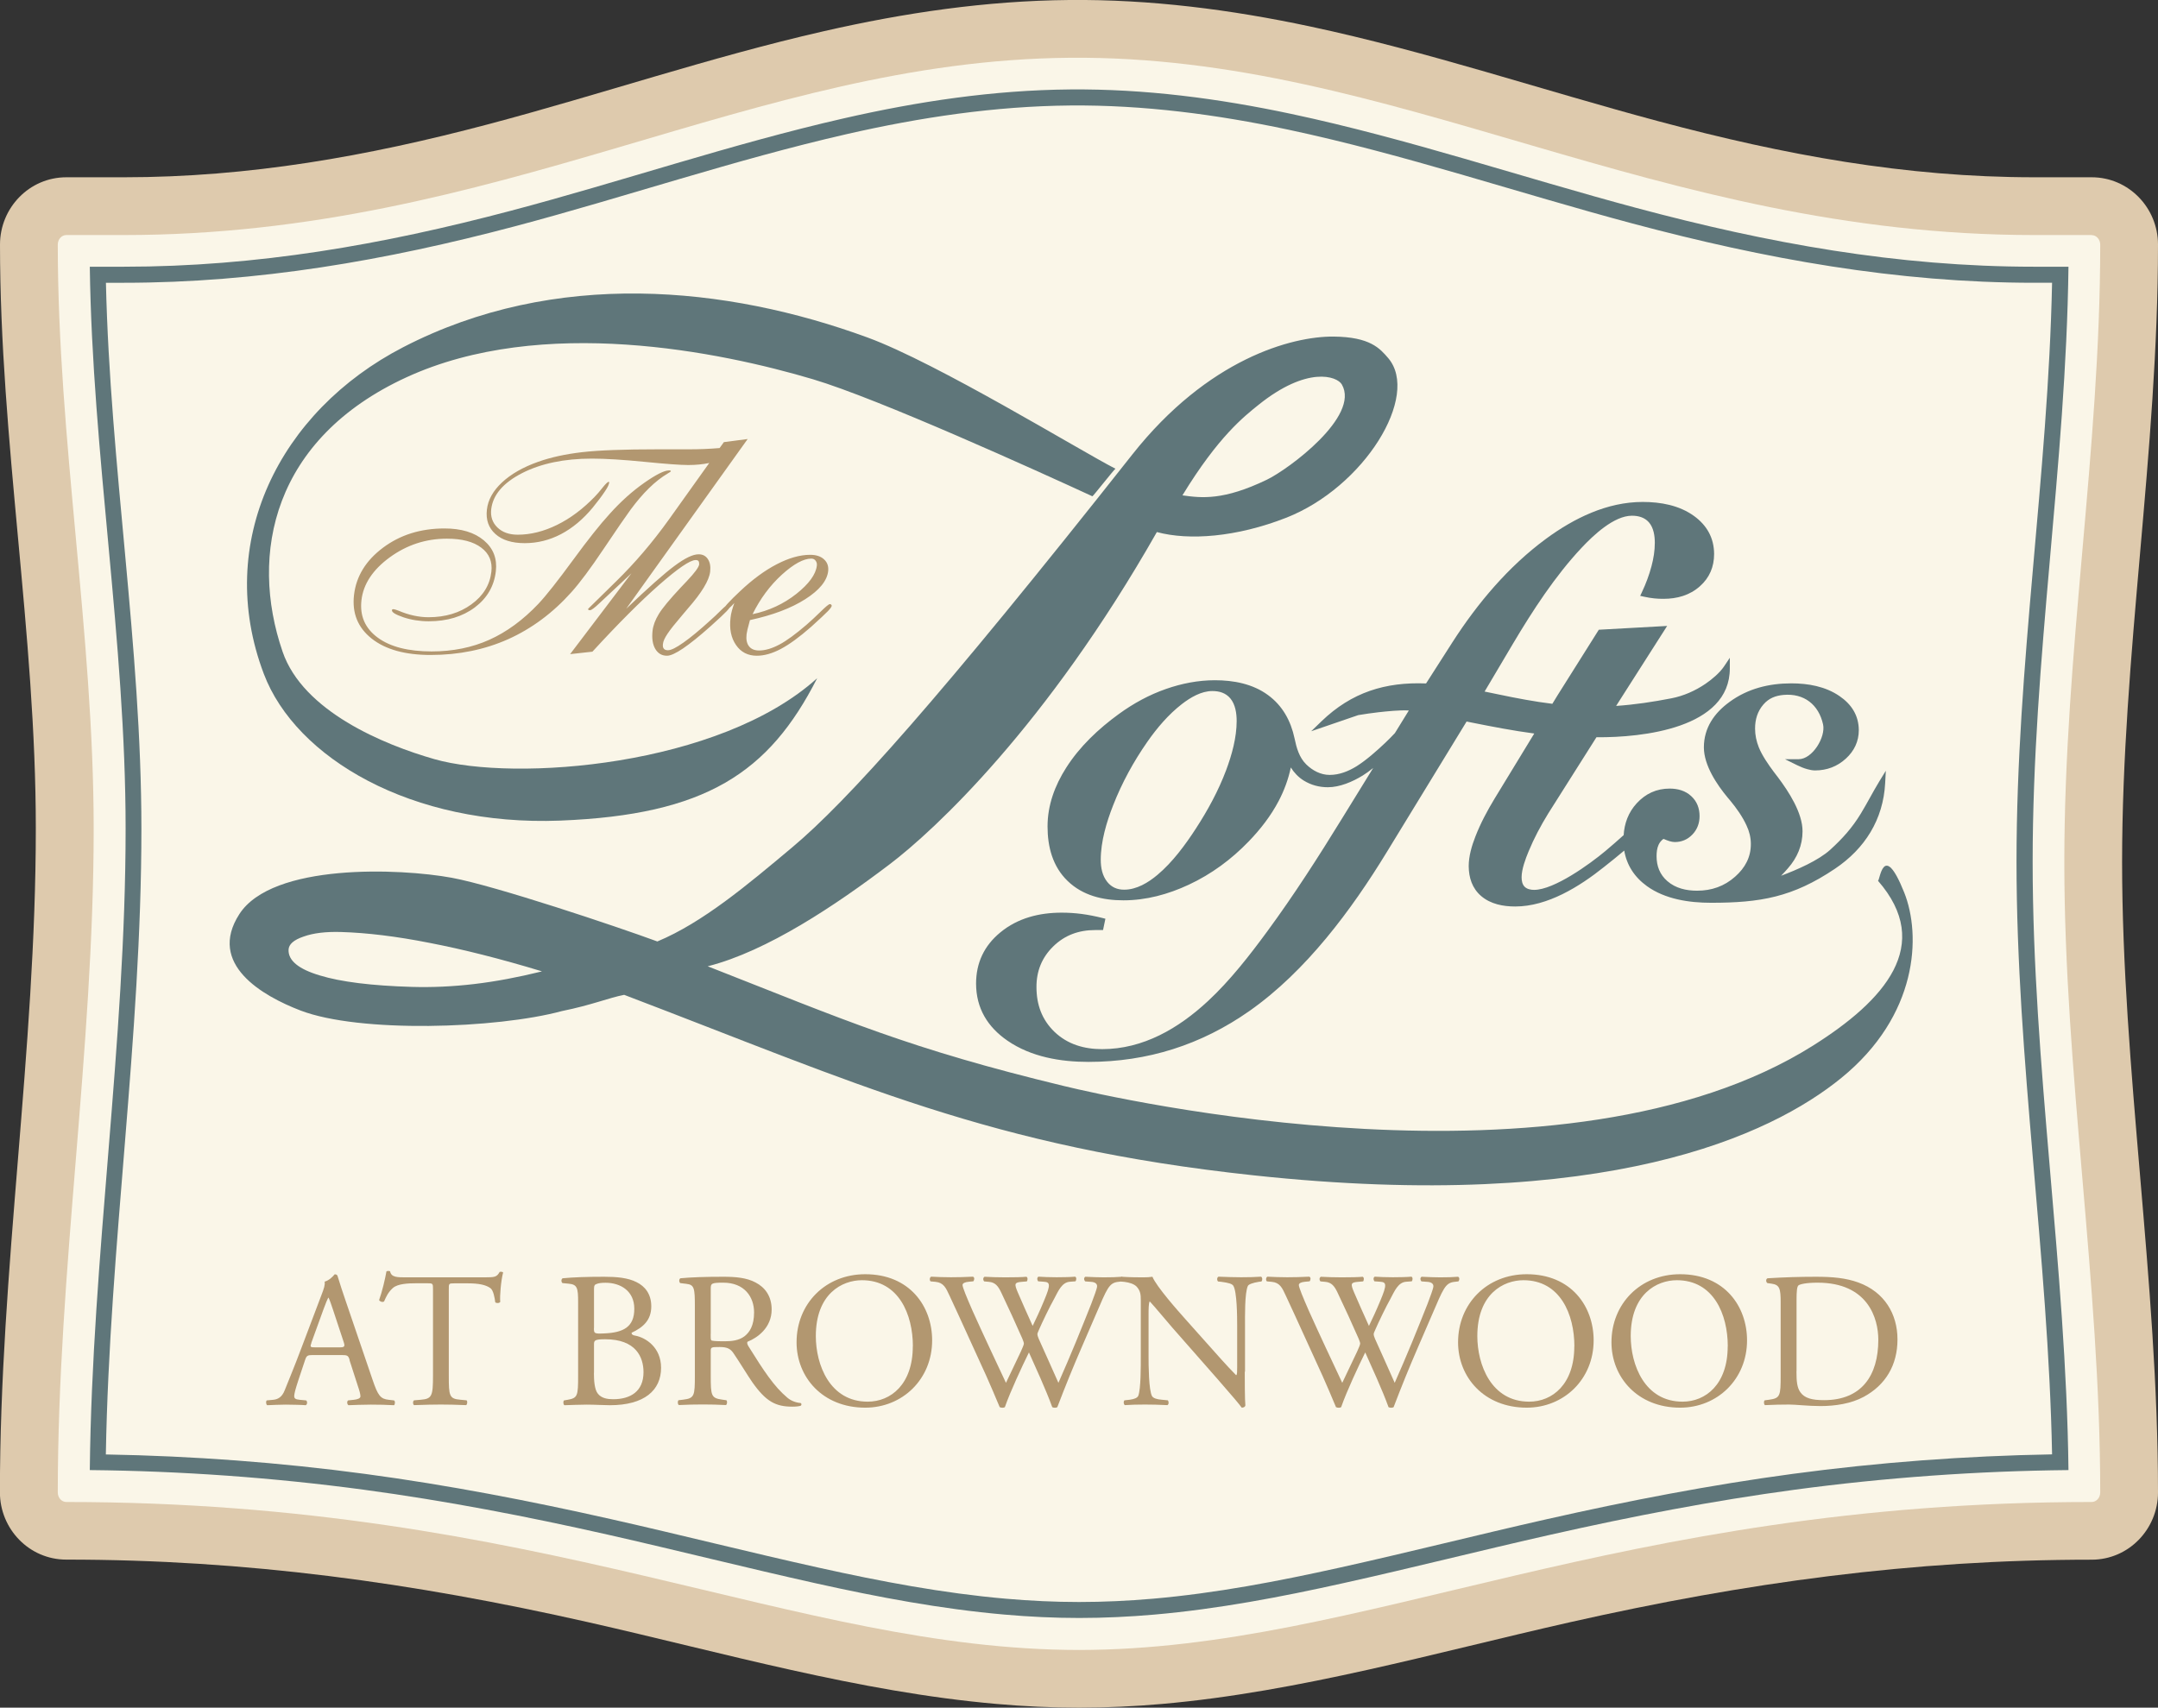 <svg xmlns="http://www.w3.org/2000/svg" id="uuid-e236782d-4fda-483b-b893-7653367afa43" viewBox="0 0 255.47 202.19"><rect x="0" y="0" width="255.47" height="202.19" fill="#333333" stroke="none"/><defs><style>.uuid-22708b55-c9df-4d4b-ad91-8e79239b858f{fill:#faf6e8;}.uuid-621899bb-5cd4-45f4-8605-117008899981,.uuid-871b828b-4421-4413-b267-bb90b243568b{fill:#b29770;}.uuid-19f0b8d0-0008-4396-8a63-734b4d50f4de{fill:#5f767a;}.uuid-19f0b8d0-0008-4396-8a63-734b4d50f4de,.uuid-fb901214-2490-448c-9a31-8c993e28009a,.uuid-871b828b-4421-4413-b267-bb90b243568b{fill-rule:evenodd;}.uuid-fb901214-2490-448c-9a31-8c993e28009a{fill:#decaad;}</style></defs><path class="uuid-fb901214-2490-448c-9a31-8c993e28009a" d="m247.62,20.99c4.38,0,7.85,3.62,7.85,7.97,0,24.46-4.25,48.68-4.25,73.1s4.25,49.67,4.25,74.64c0,4.35-3.47,7.97-7.85,7.97-21.3,0-40.98,2.72-61.69,7.39-15.92,3.59-32.08,8.26-48.36,9.69-3.27.29-6.55.44-9.83.44s-6.51-.15-9.76-.44c-16.3-1.42-32.47-6.09-48.4-9.69-20.73-4.68-40.43-7.4-61.74-7.4-4.38,0-7.85-3.62-7.85-7.97,0-26.27,4.25-52.32,4.25-78.56C4.25,75.04,0,52.13,0,28.96c0-4.35,3.47-7.97,7.85-7.97h6.8c14.83,0,28.79-2.48,43.08-6.26,13.3-3.52,26.35-7.97,39.77-11.03C107.09,1.51,116.72.09,126.57,0c9.64-.09,19.1,1.13,28.51,3.13,13.99,2.98,27.57,7.57,41.38,11.26,14.71,3.93,29.07,6.6,44.36,6.6h6.8Z"></path><path class="uuid-22708b55-c9df-4d4b-ad91-8e79239b858f" d="m247.62,27.83h-6.8c-44.98,0-75.72-21.33-114.19-20.99-37.76.33-67.4,20.99-111.98,20.99h-6.8c-.56,0-1.01.51-1.01,1.13,0,23.06,4.25,46.12,4.25,69.19,0,26.19-4.25,52.37-4.25,78.56,0,.62.45,1.13,1.01,1.13,56.4,0,86.13,17.48,119.9,17.52,33.78-.05,63.47-17.52,119.87-17.52.56,0,1.01-.51,1.01-1.13,0-24.88-4.25-49.76-4.25-74.64s4.25-48.73,4.25-73.1c0-.62-.45-1.13-1.01-1.13"></path><path class="uuid-19f0b8d0-0008-4396-8a63-734b4d50f4de" d="m242.94,33.48h-2.11c-16.3,0-31.89-2.83-47.58-7.02-13.6-3.63-26.97-8.18-40.75-11.11-8.48-1.8-17.12-2.94-25.81-2.86-8.92.08-17.72,1.4-26.41,3.38-13.28,3.03-26.19,7.44-39.35,10.93-15.26,4.04-30.44,6.68-46.28,6.68h-2.11c.49,21.61,4.2,43.02,4.2,64.66,0,24.77-3.78,49.33-4.21,74.07,10.28.18,20.55.94,30.74,2.31,9.77,1.31,19.45,3.18,29.07,5.35,8.22,1.85,16.39,3.93,24.61,5.75,7.3,1.62,14.67,3.02,22.13,3.67,2.88.25,5.78.39,8.67.39s5.83-.14,8.73-.39c7.45-.65,14.81-2.06,22.11-3.68,8.22-1.82,16.38-3.9,24.59-5.75,9.61-2.17,19.28-4.04,29.04-5.35,10.18-1.37,20.44-2.13,30.71-2.31-.45-23.44-4.21-46.69-4.21-70.16s3.74-45.67,4.21-68.58m1.92-1.88h-4.03c-16.23,0-31.48-2.78-47.1-6.96-13.61-3.64-27.06-8.2-40.84-11.13-8.65-1.84-17.35-2.98-26.21-2.9-9.08.08-17.97,1.41-26.81,3.43-13.28,3.03-26.24,7.46-39.41,10.94-15.19,4.02-30.03,6.62-45.79,6.62h-4.03c.3,22.23,4.24,44.28,4.24,66.55,0,25.39-3.97,50.58-4.24,75.93,10.85.11,21.64.88,32.4,2.32,9.73,1.31,19.33,3.16,28.9,5.32,8.22,1.86,16.39,3.93,24.62,5.76,7.38,1.64,14.83,3.05,22.37,3.71,2.94.26,5.89.4,8.84.4s5.94-.14,8.9-.4c7.53-.66,14.98-2.08,22.35-3.72,8.22-1.82,16.38-3.9,24.6-5.75,9.57-2.16,19.15-4.01,28.88-5.32,10.75-1.44,21.54-2.21,32.38-2.32-.28-24.05-4.24-47.93-4.24-72.02s3.95-46.93,4.24-70.46Z"></path><path class="uuid-871b828b-4421-4413-b267-bb90b243568b" d="m89.09,72.72c1.95-.41,3.67-1.21,5.18-2.4,1.5-1.19,2.31-2.31,2.43-3.35.03-.23-.02-.42-.15-.59-.12-.16-.29-.24-.51-.24-.92,0-2.09.64-3.49,1.91-1.4,1.28-2.55,2.83-3.46,4.67m-9.67-16.94c0,.05-.13.15-.37.28-1.49.88-2.95,2.32-4.41,4.3-.57.78-1.63,2.32-3.18,4.63-1.54,2.3-2.82,4.02-3.82,5.13-2.2,2.46-4.7,4.31-7.48,5.56-2.78,1.24-5.84,1.87-9.18,1.87-3.02,0-5.35-.65-6.98-1.94-1.64-1.3-2.34-3.02-2.09-5.17.26-2.21,1.4-4.07,3.43-5.59,2.03-1.52,4.45-2.28,7.28-2.28,1.99,0,3.54.47,4.66,1.41,1.12.94,1.59,2.16,1.42,3.65-.2,1.77-1.04,3.2-2.49,4.29-1.46,1.09-3.28,1.64-5.46,1.64-1.06,0-2.06-.16-2.99-.47-.93-.32-1.38-.59-1.36-.83,0-.05.02-.09.05-.11.03-.02.07-.02.14-.02.09,0,.29.06.6.18,1.2.51,2.39.77,3.54.77,1.99,0,3.68-.51,5.07-1.52,1.4-1.01,2.19-2.3,2.37-3.86.14-1.2-.26-2.16-1.2-2.86-.94-.71-2.29-1.06-4.07-1.06-2.49,0-4.74.74-6.76,2.21-2.01,1.47-3.13,3.16-3.35,5.08-.21,1.85.43,3.32,1.92,4.42,1.49,1.1,3.63,1.64,6.39,1.64,2.5,0,4.78-.46,6.83-1.38,2.05-.92,3.99-2.34,5.81-4.26.94-1,2.3-2.73,4.08-5.16,1.78-2.43,3.23-4.26,4.36-5.49,1.3-1.45,2.66-2.67,4.07-3.66,1.41-.99,2.39-1.48,2.93-1.48.09,0,.16,0,.19.02.03.01.05.04.05.09Zm-7.33,1.45c-.02.2-.2.55-.54,1.04-.33.5-.79,1.1-1.38,1.83-1.14,1.38-2.39,2.42-3.75,3.14-1.36.71-2.79,1.07-4.3,1.07s-2.67-.36-3.47-1.08c-.81-.72-1.15-1.69-1.01-2.89.13-1.16.73-2.23,1.79-3.22,1.06-.99,2.49-1.81,4.3-2.45,1.47-.52,3.19-.9,5.17-1.13,1.98-.23,4.97-.34,8.98-.34h3.69c1.23,0,2.44-.05,3.62-.15l.5-.7,2.82-.37-14.38,20.1c2.62-2.5,4.54-4.21,5.75-5.1,1.21-.9,2.15-1.35,2.82-1.35.49,0,.85.19,1.1.57.25.38.34.87.27,1.48-.12,1.05-1,2.5-2.64,4.37-.26.31-.46.55-.6.71-.88,1.03-1.49,1.79-1.81,2.28-.33.49-.51.89-.54,1.21-.03.24,0,.43.1.55.1.13.26.19.5.19.36,0,.97-.3,1.83-.91.86-.6,1.92-1.48,3.18-2.63.37-.32.8-.73,1.28-1.21.2-.2.37-.35.51-.47.08-.11.2-.24.34-.39.33-.36.79-.82,1.38-1.37,1.47-1.39,2.92-2.46,4.35-3.2,1.42-.74,2.75-1.12,3.96-1.12.7,0,1.26.18,1.64.54.39.35.55.82.49,1.39-.13,1.15-1.04,2.26-2.72,3.33-1.68,1.07-3.86,1.89-6.54,2.47-.14.51-.24.87-.29,1.1-.05.23-.09.42-.11.57-.07.61.02,1.08.28,1.42.26.34.66.51,1.2.51.73,0,1.53-.24,2.4-.7.87-.46,1.94-1.25,3.21-2.34.53-.46,1.09-.98,1.69-1.57.6-.59.96-.88,1.07-.88.07,0,.13.02.17.06.04.04.06.09.06.14-.01.12-.17.34-.47.65-.3.31-.96.93-1.98,1.85-1.39,1.22-2.59,2.09-3.6,2.62-1.01.53-1.95.79-2.82.79-1.05,0-1.88-.42-2.46-1.27-.59-.85-.8-1.92-.65-3.22.03-.27.08-.55.16-.84.08-.29.18-.6.29-.91-.23.26-.43.45-.58.58-.08.11-.19.24-.33.39-.28.3-.91.89-1.89,1.77-1.32,1.18-2.41,2.05-3.26,2.63-.86.58-1.49.87-1.91.87-.61,0-1.07-.27-1.39-.81-.31-.54-.42-1.25-.32-2.14.07-.64.32-1.3.74-1.99.42-.69,1.28-1.73,2.59-3.13.17-.19.42-.45.74-.78.93-.98,1.41-1.64,1.45-1.97,0-.19-.02-.32-.09-.4-.07-.08-.18-.11-.33-.11-.65,0-2.09.98-4.31,2.93-2.22,1.95-4.86,4.6-7.91,7.92l-2.64.29,7.26-9.57-3.83,3.58c-.25.24-.48.44-.67.58-.2.15-.33.21-.4.21-.1,0-.16-.01-.19-.04-.03-.03-.04-.07-.04-.12,0-.01,1.11-1.1,3.31-3.25,2.21-2.16,4.3-4.6,6.27-7.35l4.76-6.67c-.77.16-1.6.24-2.49.24-.94,0-2.67-.13-5.19-.38-2.52-.25-4.6-.38-6.22-.38-3.27,0-6.02.58-8.26,1.72-2.23,1.15-3.45,2.57-3.65,4.27-.1.87.14,1.59.73,2.16.58.57,1.39.86,2.41.86,1.53,0,3.08-.39,4.65-1.16,1.57-.77,3.05-1.88,4.44-3.31.29-.29.6-.66.96-1.11.36-.45.6-.68.72-.68.02,0,.04.01.05.04,0,.03,0,.09,0,.18Z"></path><path class="uuid-19f0b8d0-0008-4396-8a63-734b4d50f4de" d="m143.52,81.82c-1.31,0-2.59.76-3.6,1.54-1.59,1.23-2.96,2.84-4.1,4.48-1.63,2.34-3,4.84-4.04,7.5-.78,1.98-1.47,4.3-1.47,6.45,0,.94.18,1.9.78,2.64.51.63,1.18.91,1.99.91,1.48,0,2.86-.84,3.95-1.76,1.77-1.48,3.3-3.56,4.55-5.49,1.41-2.17,2.66-4.47,3.57-6.89.68-1.82,1.25-3.87,1.25-5.83,0-.91-.15-1.96-.75-2.68-.55-.65-1.3-.87-2.13-.87m48.69,17.12c.08-1.45.56-2.75,1.55-3.83,1.05-1.14,2.34-1.74,3.9-1.74.94,0,1.85.24,2.55.89.69.63.99,1.45.99,2.37,0,.83-.27,1.57-.84,2.17-.57.6-1.28.9-2.1.9-.4,0-.87-.18-1.24-.34-.03-.01-.06-.02-.1-.03-.25.18-.44.41-.57.69-.19.41-.24.91-.24,1.35,0,1.17.38,2.18,1.28,2.96.98.85,2.24,1.13,3.51,1.13,1.72,0,3.23-.52,4.52-1.67,1.16-1.03,1.86-2.29,1.85-3.87,0-.75-.18-1.48-.5-2.16-.48-1.06-1.21-2.09-1.95-2.98l-.28-.33c-1.3-1.56-2.82-3.83-2.83-5.95,0-2.32,1.22-4.07,3.05-5.4,2.15-1.57,4.66-2.19,7.3-2.19,1.99,0,4.04.36,5.71,1.51,1.42.97,2.27,2.29,2.28,4.03,0,1.33-.54,2.46-1.52,3.36-1.03.95-2.27,1.41-3.66,1.41-.31,0-.63-.07-.92-.15-.41-.11-.81-.28-1.18-.46l-1.46-.72h1.62c1.64,0,3.22-2.63,2.89-4.12-.52-2.35-2.26-3.71-4.69-3.49-.95.09-1.73.39-2.37,1.13-.71.82-.99,1.79-.99,2.86,0,.76.16,1.5.44,2.21.4.99,1.13,2.04,1.77,2.9.16.22.33.42.49.64,1.27,1.69,2.92,4.21,2.92,6.4,0,1.67-.63,3.14-1.73,4.39-.26.3-.53.6-.81.88,1.87-.7,4.41-1.8,5.82-3.08,1.45-1.32,2.6-2.6,3.62-4.28.76-1.25,1.42-2.55,2.18-3.8l.78-1.27-.08,1.48c-.23,4.3-2.4,7.74-5.94,10.12-5.02,3.38-8.84,4.03-14.68,4.03-2.59,0-5.43-.42-7.58-1.97-1.48-1.07-2.39-2.48-2.69-4.21-.78.67-1.6,1.31-2.4,1.95-2.89,2.31-6.67,4.67-10.5,4.67-1.44,0-2.92-.28-4.04-1.24-1.06-.91-1.46-2.17-1.47-3.54,0-1.17.36-2.41.79-3.5.6-1.55,1.4-3.05,2.26-4.47l4.71-7.73c-2.49-.33-4.96-.81-7.42-1.3-.2-.04-.4-.08-.59-.12l-9.43,15.43c-4.21,6.9-9.58,14.13-16.25,18.82-5.73,4.03-12.09,6.05-19.09,6.05-3.32,0-6.79-.59-9.58-2.51-2.37-1.63-3.71-3.85-3.72-6.75,0-2.47.96-4.5,2.87-6.07,2.07-1.71,4.62-2.34,7.26-2.34.78,0,1.57.05,2.35.15.84.11,1.67.28,2.48.48l.35.09-.28,1.34h-.94c-1.92,0-3.6.6-4.97,1.95-1.34,1.32-1.98,2.93-1.97,4.81,0,2.06.64,3.86,2.14,5.3,1.55,1.48,3.51,2.04,5.63,2.04,4.86,0,9.05-2.46,12.53-5.69,2.6-2.41,4.95-5.43,7.04-8.28,3.15-4.29,6.05-8.81,8.84-13.35l3.68-5.97c-.42.34-.84.65-1.25.9-1.19.73-2.7,1.38-4.11,1.38-1.03,0-1.98-.25-2.86-.79-.64-.4-1.14-.93-1.53-1.55-.29,1.38-.78,2.71-1.44,3.97-.93,1.77-2.16,3.35-3.54,4.78-2.05,2.13-4.42,3.88-7.1,5.13-2.44,1.14-5.04,1.85-7.74,1.85-2.43,0-4.82-.56-6.61-2.3-1.77-1.71-2.37-4.04-2.37-6.45,0-2.51.86-4.84,2.2-6.94,1.6-2.52,3.83-4.62,6.24-6.37,1.72-1.25,3.58-2.27,5.59-2.97,1.86-.65,3.81-1.03,5.78-1.03,2.2,0,4.47.42,6.28,1.75,1.73,1.26,2.71,3.06,3.15,5.13.23,1.11.55,2.27,1.39,3.09.75.73,1.71,1.24,2.77,1.24,1.15,0,2.22-.43,3.19-1.03,1.16-.73,2.42-1.85,3.41-2.79.38-.37.76-.74,1.12-1.13l1.65-2.68c-1.13-.06-2.57.1-3.59.21-.8.09-1.6.21-2.4.34l-5.57,1.91,1.22-1.18c3.57-3.44,7.56-4.67,12.38-4.48l3.13-4.89c2.97-4.62,6.62-8.96,11.06-12.23,3.33-2.45,7.24-4.37,11.45-4.37,2.13,0,4.32.39,6.08,1.66,1.53,1.11,2.37,2.6,2.38,4.5,0,1.52-.54,2.81-1.68,3.82-1.21,1.08-2.71,1.49-4.31,1.49-.36,0-.72-.01-1.08-.05-.41-.04-.82-.11-1.22-.2l-.46-.1.2-.43c.47-.99.86-2.03,1.14-3.09.24-.9.39-1.83.39-2.76,0-.83-.14-1.79-.7-2.43-.52-.59-1.25-.78-2.01-.78-2.14,0-4.6,2.35-5.95,3.79-3.11,3.3-5.82,7.47-8.13,11.36l-3.36,5.67c.57.11,1.13.23,1.7.35,2.09.44,4.2.84,6.32,1.1l.63-1.03,4.87-7.74,8.09-.45-5.48,8.59-.56.88c2.2-.15,4.38-.48,6.54-.9,1.44-.28,2.82-.89,4.04-1.72.75-.51,1.68-1.29,2.19-2.05l.69-1.03v1.24c.02,7.15-10.45,8.2-15.68,8.17h-.11s-5.71,9.03-5.71,9.03c-.88,1.43-1.68,2.93-2.32,4.48-.36.86-.83,2.12-.83,3.06,0,.4.07.85.37,1.14.29.28.72.36,1.11.36,2.37,0,6.59-3.05,8.44-4.6.73-.62,1.46-1.24,2.17-1.89Z"></path><path class="uuid-19f0b8d0-0008-4396-8a63-734b4d50f4de" d="m132.05,55.5c-4.33-2.23-21.11-12.52-29.35-15.54-16.67-6.11-36.99-8.15-54.97,1.15-14.7,7.6-22.39,23.12-16.5,38.67,3.77,9.97,17.51,18.07,35.09,17.38,17.2-.68,24.71-5.63,30.42-16.86-11.54,10.44-35.79,12.31-45.33,9.58-5.97-1.71-15.54-5.65-17.96-12.73-3.98-11.59-1.1-25.22,14.65-32.47,16.08-7.4,37.23-3.02,48.16.23,7.72,2.3,26.58,10.86,33.06,13.85.07.02,2.64-3.27,2.74-3.27m4.89,7.51c-13.06,22.97-26.29,35.29-31.68,39.37-6.32,4.79-14.43,10.25-21.49,12.04,16.31,6.4,23.7,9.72,42.19,14.18,6.04,1.46,59.33,13.67,88.66-4.79,8.48-5.34,14.33-11.91,7.68-19.53.23.21.58-4.93,3.11,1.39,2.04,5.1,1.64,14.58-7.44,21.97-8.3,6.76-27.76,16.02-69.58,11.53-31.23-3.35-46.97-10.89-74.51-21.37-1.78.34-3.84,1.21-7.36,1.92-7.76,2.1-23.97,2.62-30.97-.07-4.48-1.72-11.04-5.48-7.23-11.4,3.9-6.07,19.03-5.44,25.16-4.31,5.14.95,19.47,5.75,24.33,7.54,5.39-2.25,10.68-6.71,15.97-11.15,6.45-5.4,17.36-17.51,40.25-46.5,8.96-11.34,18.9-14.01,23.83-13.97,4.34.04,5.49,1.41,6.47,2.55,3.8,4.46-2.83,15.29-12.1,18.91-5.86,2.29-11.48,2.71-15.27,1.69Zm3.03-4.35c2.27.32,4.86.62,9.99-1.85,2.59-1.25,11.06-7.52,8.88-11.28-.57-.99-4.11-2.21-9.87,2.42-1.7,1.37-4.75,3.74-9,10.71Zm-75.85,56.35c-4.91-1.49-9.33-2.6-13.27-3.36-3.94-.78-7.43-1.2-10.5-1.29-1.77-.05-3.26.12-4.42.54-1.18.4-1.76.92-1.78,1.57-.04,1.27,1.18,2.28,3.69,3.03,2.51.77,6.15,1.22,10.91,1.36,2.38.07,4.84-.04,7.39-.34,2.54-.3,5.19-.8,7.98-1.49Z"></path><path class="uuid-621899bb-5cd4-45f4-8605-117008899981" d="m41.39,161.01c-.16-.5-.25-.57-.94-.57h-3.45c-.57,0-.71.07-.87.55l-.8,2.4c-.34,1.03-.5,1.64-.5,1.89,0,.28.11.41.66.46l.75.07c.16.11.16.48-.05.57-.59-.05-1.3-.05-2.37-.07-.75,0-1.58.05-2.19.07-.14-.09-.18-.46-.05-.57l.75-.07c.55-.05,1.05-.3,1.37-1.12.41-1.05,1.05-2.53,2.01-5.09l2.33-6.16c.32-.82.46-1.26.39-1.62.55-.16.94-.57,1.19-.87.14,0,.3.04.34.2.3,1.01.66,2.06,1,3.06l3.13,9.18c.66,1.96.96,2.31,1.94,2.42l.62.07c.16.11.11.48,0,.57-.94-.05-1.74-.07-2.76-.07-1.1,0-1.96.05-2.63.07-.18-.09-.21-.46-.05-.57l.66-.07c.48-.05.8-.18.8-.41,0-.25-.11-.66-.3-1.21l-1-3.1Zm-4.52-2.03c-.18.52-.16.55.48.55h2.81c.66,0,.71-.09.5-.71l-1.23-3.72c-.18-.55-.39-1.16-.53-1.44h-.05c-.07.12-.3.66-.55,1.35l-1.44,3.97Z"></path><path class="uuid-621899bb-5cd4-45f4-8605-117008899981" d="m53.13,162.88c0,2.4.05,2.74,1.37,2.85l.73.07c.14.09.09.5-.05.57-1.3-.05-2.08-.07-2.99-.07s-1.71.02-3.17.07c-.14-.07-.18-.46,0-.57l.82-.07c1.3-.11,1.42-.46,1.42-2.85v-10.21c0-.71,0-.73-.69-.73h-1.26c-.98,0-2.24.05-2.81.57-.55.5-.78,1.01-1.03,1.58-.18.14-.5.02-.59-.16.37-1.03.71-2.49.87-3.4.07-.05.37-.07.43,0,.14.73.89.71,1.94.71h9.25c1.23,0,1.44-.04,1.78-.64.11-.05.37-.02.41.07-.25.94-.41,2.79-.34,3.47-.09.18-.48.18-.59.05-.07-.57-.23-1.42-.57-1.67-.53-.39-1.39-.57-2.65-.57h-1.62c-.69,0-.66.02-.66.78v10.16Z"></path><path class="uuid-621899bb-5cd4-45f4-8605-117008899981" d="m68.44,154.2c0-1.69-.09-2.12-1.12-2.21l-.73-.07c-.18-.14-.16-.48.02-.57,1.23-.12,2.79-.18,4.91-.18,1.44,0,2.81.11,3.84.64.98.48,1.74,1.39,1.74,2.86,0,1.64-.96,2.49-2.33,3.13,0,.23.18.3.43.34,1.23.23,3.06,1.37,3.06,3.81,0,2.65-1.96,4.43-6.07,4.43-.66,0-1.78-.07-2.74-.07s-1.78.05-2.63.07c-.14-.07-.18-.44-.05-.57l.41-.07c1.21-.21,1.26-.46,1.26-2.85v-8.68Zm1.87,3.04c0,.64.02.69,1.19.64,2.33-.09,3.59-.78,3.59-2.92s-1.67-3.08-3.4-3.08c-.5,0-.84.05-1.05.14-.23.07-.32.18-.32.59v4.63Zm0,5.3c0,.82.05,1.99.48,2.49.43.53,1.12.64,1.8.64,2.03,0,3.59-.91,3.59-3.2,0-1.8-.91-3.9-4.54-3.9-1.23,0-1.32.14-1.32.59v3.38Z"></path><path class="uuid-621899bb-5cd4-45f4-8605-117008899981" d="m82.26,154.68c0-2.17-.07-2.56-1-2.67l-.73-.09c-.16-.12-.16-.48.02-.57,1.28-.12,2.85-.18,5.09-.18,1.42,0,2.76.11,3.81.68,1.1.57,1.9,1.6,1.9,3.2,0,2.17-1.71,3.36-2.85,3.81-.11.14,0,.37.11.55,1.83,2.94,3.04,4.77,4.59,6.07.39.34.96.59,1.58.64.11.04.14.23.02.32-.21.07-.57.11-1,.11-1.94,0-3.1-.57-4.73-2.88-.59-.85-1.53-2.42-2.24-3.45-.34-.5-.71-.73-1.62-.73-1.03,0-1.07.02-1.07.5v2.88c0,2.4.05,2.67,1.37,2.85l.48.07c.14.11.09.5-.05.57-1.03-.05-1.8-.07-2.72-.07-.96,0-1.78.02-2.85.07-.14-.07-.18-.41-.05-.57l.57-.07c1.32-.16,1.37-.46,1.37-2.85v-8.2Zm1.87,3.26c0,.41,0,.66.07.75.07.07.41.12,1.58.12.82,0,1.69-.09,2.35-.59.62-.48,1.14-1.28,1.14-2.83,0-1.81-1.12-3.52-3.65-3.52-1.42,0-1.48.09-1.48.73v5.34Z"></path><path class="uuid-621899bb-5cd4-45f4-8605-117008899981" d="m94.3,158.93c0-4.57,3.42-8.06,8.13-8.06,5.27,0,7.92,3.81,7.92,7.83,0,4.61-3.52,7.97-7.92,7.97-5.07,0-8.13-3.63-8.13-7.74Zm13.77.48c0-3.77-1.67-7.83-6.03-7.83-2.37,0-5.46,1.62-5.46,6.62,0,3.38,1.64,7.76,6.14,7.76,2.74,0,5.34-2.06,5.34-6.55Z"></path><path class="uuid-621899bb-5cd4-45f4-8605-117008899981" d="m110.16,151.71c-.14-.14-.11-.46.07-.55.62.04,1.64.07,2.35.07.64,0,1.8-.02,2.6-.07.21.07.18.39.05.55l-.53.05c-.48.04-.75.18-.75.39,0,.27.48,1.44,1.19,3.06,1.28,2.85,2.63,5.71,3.95,8.52.55-1.14,1.16-2.42,1.76-3.7.2-.44.36-.82.36-.94s-.07-.32-.18-.59c-.8-1.83-1.64-3.65-2.51-5.48-.34-.71-.68-1.19-1.46-1.25l-.55-.05c-.16-.18-.14-.46.05-.55.66.04,1.53.07,2.44.07,1.14,0,1.99-.02,2.51-.07.16.07.18.36.05.55l-.59.05c-.89.07-.91.23-.48,1.25.48,1.12,1.12,2.56,1.76,3.97.43-.89.84-1.76,1.35-2.99.82-1.94.71-2.19-.02-2.24l-.68-.05c-.16-.23-.12-.48.04-.55.62.04,1.3.07,2.15.07.75,0,1.67-.02,2.19-.07.16.07.18.36.04.55l-.66.05c-.96.07-1.37,1.09-1.87,2.03-.48.84-1.44,2.83-1.78,3.63-.11.23-.2.46-.2.55s.04.28.16.55c.78,1.76,1.57,3.47,2.33,5.21.71-1.6,1.39-3.2,2.06-4.82.46-1.1,1.67-4.13,1.83-4.54.3-.82.69-1.8.69-2.08,0-.32-.28-.5-.75-.52l-.66-.05c-.18-.2-.16-.46.02-.55.87.04,1.49.07,2.19.07.87,0,1.53-.02,2.12-.07.18.07.2.36.04.55l-.43.05c-1.14.11-1.35.8-2.72,3.97l-1.67,3.86c-1.01,2.33-1.92,4.57-2.85,7.01-.07.04-.16.07-.28.07s-.23-.02-.32-.07c-.73-2.03-2.05-4.89-2.76-6.48-.82,1.67-2.19,4.59-2.85,6.48-.07.04-.16.07-.27.07s-.23-.02-.34-.07c-.39-.96-1.28-3.01-1.58-3.68-1.46-3.17-2.88-6.35-4.36-9.52-.43-.94-.71-1.55-1.67-1.64l-.55-.05Z"></path><path class="uuid-621899bb-5cd4-45f4-8605-117008899981" d="m147.36,162.42c0,.69,0,3.4.07,4-.04.14-.18.25-.43.25-.28-.39-.94-1.19-2.92-3.45l-5.3-6.03c-.62-.71-2.17-2.58-2.65-3.08h-.05c-.09.27-.11.8-.11,1.48v4.98c0,1.07.02,4.04.41,4.73.14.25.59.39,1.16.43l.71.07c.14.18.12.46-.04.57-1.03-.05-1.83-.07-2.67-.07-.96,0-1.58.02-2.38.07-.16-.12-.18-.44-.04-.57l.62-.07c.53-.07.89-.21,1.01-.46.32-.82.3-3.61.3-4.7v-6.6c0-.64-.02-1.12-.5-1.64-.32-.32-.87-.48-1.41-.55l-.39-.04c-.14-.14-.14-.48.05-.57.96.07,2.17.07,2.58.07.37,0,.75-.02,1.05-.07.46,1.16,3.15,4.18,3.9,5.02l2.22,2.49c1.57,1.76,2.69,3.04,3.77,4.13h.05c.09-.11.09-.48.09-.96v-4.89c0-1.07-.02-4.04-.46-4.73-.14-.21-.5-.34-1.41-.46l-.39-.04c-.16-.14-.14-.5.05-.57,1.05.04,1.83.07,2.69.07.98,0,1.57-.02,2.35-.07.18.11.18.43.04.57l-.32.04c-.73.12-1.19.3-1.28.48-.39.82-.34,3.65-.34,4.7v5.46Z"></path><path class="uuid-621899bb-5cd4-45f4-8605-117008899981" d="m149.97,151.71c-.14-.14-.11-.46.07-.55.62.04,1.64.07,2.35.07.64,0,1.8-.02,2.6-.07.21.07.18.39.05.55l-.53.05c-.48.04-.75.18-.75.39,0,.27.48,1.44,1.19,3.06,1.28,2.85,2.63,5.71,3.95,8.52.55-1.14,1.16-2.42,1.76-3.7.2-.44.36-.82.36-.94s-.07-.32-.18-.59c-.8-1.83-1.64-3.65-2.51-5.48-.34-.71-.68-1.19-1.46-1.25l-.55-.05c-.16-.18-.14-.46.05-.55.66.04,1.53.07,2.44.07,1.14,0,1.99-.02,2.51-.07.16.07.18.36.05.55l-.59.05c-.89.07-.91.23-.48,1.25.48,1.12,1.12,2.56,1.76,3.97.43-.89.84-1.76,1.35-2.99.82-1.94.71-2.19-.02-2.24l-.68-.05c-.16-.23-.12-.48.04-.55.62.04,1.3.07,2.15.07.75,0,1.67-.02,2.19-.07.16.07.18.36.04.55l-.66.05c-.96.07-1.37,1.09-1.87,2.03-.48.84-1.44,2.83-1.78,3.63-.11.23-.2.46-.2.55s.04.28.16.55c.78,1.76,1.57,3.47,2.33,5.21.71-1.6,1.39-3.2,2.06-4.82.46-1.1,1.67-4.13,1.83-4.54.3-.82.69-1.8.69-2.08,0-.32-.28-.5-.75-.52l-.66-.05c-.18-.2-.16-.46.02-.55.87.04,1.49.07,2.19.07.87,0,1.53-.02,2.12-.07.18.07.2.36.04.55l-.43.05c-1.14.11-1.35.8-2.72,3.97l-1.67,3.86c-1.01,2.33-1.92,4.57-2.85,7.01-.07.04-.16.07-.28.07s-.23-.02-.32-.07c-.73-2.03-2.05-4.89-2.76-6.48-.82,1.67-2.19,4.59-2.85,6.48-.07.04-.16.07-.27.07s-.23-.02-.34-.07c-.39-.96-1.28-3.01-1.58-3.68-1.46-3.17-2.88-6.35-4.36-9.52-.43-.94-.71-1.55-1.67-1.64l-.55-.05Z"></path><path class="uuid-621899bb-5cd4-45f4-8605-117008899981" d="m172.61,158.93c0-4.57,3.42-8.06,8.13-8.06,5.27,0,7.92,3.81,7.92,7.83,0,4.61-3.52,7.97-7.92,7.97-5.07,0-8.13-3.63-8.13-7.74Zm13.77.48c0-3.77-1.67-7.83-6.03-7.83-2.37,0-5.46,1.62-5.46,6.62,0,3.38,1.64,7.76,6.14,7.76,2.74,0,5.34-2.06,5.34-6.55Z"></path><path class="uuid-621899bb-5cd4-45f4-8605-117008899981" d="m190.77,158.93c0-4.57,3.42-8.06,8.13-8.06,5.27,0,7.92,3.81,7.92,7.83,0,4.61-3.52,7.97-7.92,7.97-5.07,0-8.13-3.63-8.13-7.74Zm13.77.48c0-3.77-1.67-7.83-6.03-7.83-2.37,0-5.46,1.62-5.46,6.62,0,3.38,1.64,7.76,6.14,7.76,2.74,0,5.34-2.06,5.34-6.55Z"></path><path class="uuid-621899bb-5cd4-45f4-8605-117008899981" d="m210.8,154.2c0-1.6-.11-2.08-1.07-2.21l-.5-.07c-.18-.12-.21-.48.02-.57,1.94-.12,3.79-.18,5.73-.18s3.54.14,5.02.68c3.08,1.12,4.63,3.72,4.63,6.74s-1.39,5.39-4,6.8c-1.48.8-3.36,1.09-5.11,1.09-1.46,0-2.92-.18-3.72-.18-.96,0-1.78.02-2.85.07-.14-.07-.18-.44-.04-.57l.52-.07c1.32-.18,1.37-.46,1.37-2.85v-8.68Zm1.87,8.15c0,1.21.07,1.94.46,2.49.5.71,1.37.94,2.81.94,4.43,0,6.42-2.9,6.42-7.15,0-2.51-1.21-6.76-7.19-6.76-1.35,0-2.08.18-2.26.32-.18.14-.23.71-.23,1.74v8.42Z"></path></svg>